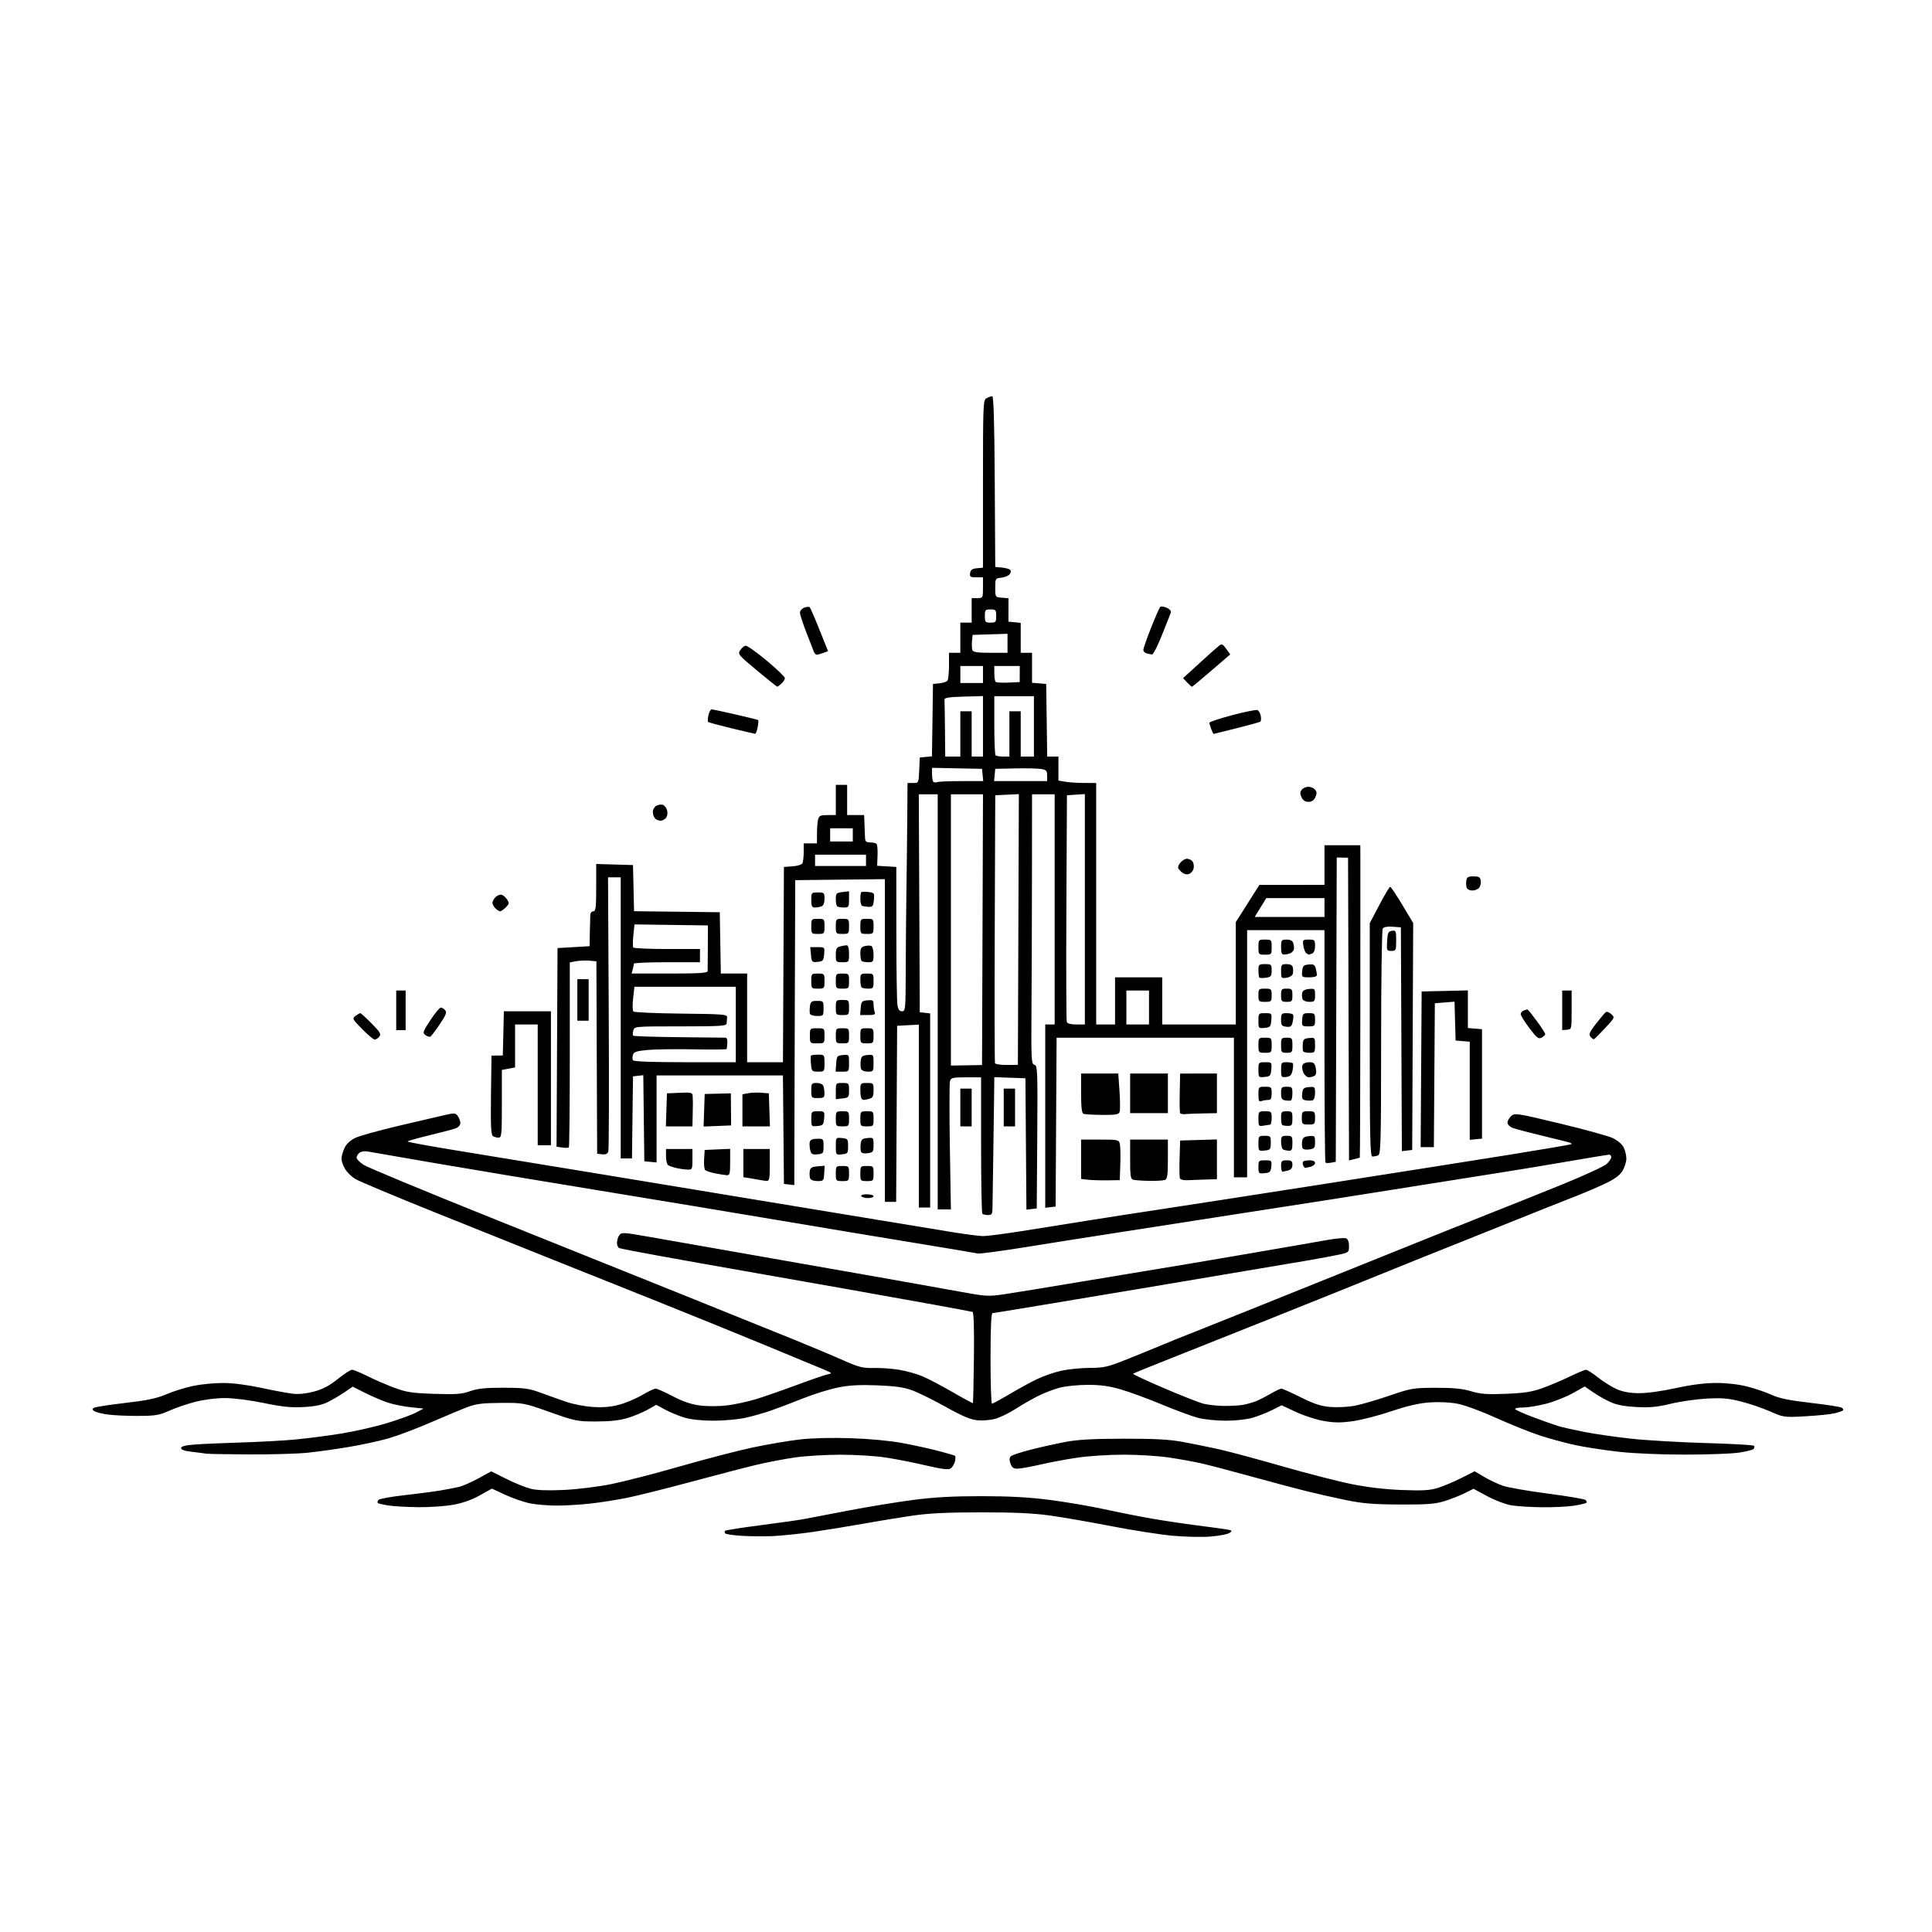 <svg version="1.1" xmlns="http://www.w3.org/2000/svg" xmlns:xlink="http://www.w3.org/1999/xlink" width="1024" height="1024" viewBox="0 0 1024 1024"><path stroke="none" fill="black" fill-rule="evenodd" d="M409.0,814.189C404.325,814.36 397.048,814.275 392.829,814.0C388.611,813.725 384.823,813.163 384.413,812.75C384.002,812.337 383.951,811.716 384.298,811.368C384.646,811.021 393.133,809.685 403.159,808.399C413.185,807.113 423.663,805.618 426.444,805.075C429.225,804.533 439.825,802.501 450.0,800.559C460.175,798.616 475.415,796.121 483.866,795.014C495.026,793.551 504.939,793.0 520.078,793.0C534.989,793.0 545.31,793.563 556.333,794.978C564.807,796.067 577.856,798.294 585.33,799.927C592.804,801.561 604.224,803.814 610.709,804.934C617.194,806.054 627.9,807.658 634.5,808.499C641.1,809.339 648.069,810.286 649.987,810.603C653.101,811.118 653.288,811.316 651.734,812.453C650.776,813.153 646.268,814.028 641.715,814.397C637.162,814.767 628.051,814.574 621.469,813.968C614.886,813.363 600.432,811.108 589.35,808.957C578.267,806.806 563.642,804.261 556.85,803.302C547.781,802.02 537.991,801.561 520.0,801.571C501.987,801.582 492.323,802.049 483.5,803.334C476.9,804.296 465.2,806.217 457.5,807.603C449.8,808.989 437.65,810.968 430.5,812.001C423.35,813.033 413.675,814.017 409.0,814.189zM222.0,798.84C216.225,798.791 209.108,798.402 206.185,797.977C203.261,797.551 200.591,796.924 200.251,796.585C199.911,796.245 200.099,795.501 200.667,794.933C201.236,794.364 207.281,793.277 214.1,792.517C220.92,791.757 229.425,790.648 233.0,790.054C236.575,789.459 241.169,788.58 243.208,788.101C245.248,787.622 249.938,785.568 253.632,783.538L260.348,779.847L268.424,783.873C272.866,786.087 278.687,788.437 281.359,789.095C284.575,789.888 290.492,790.094 298.859,789.705C305.981,789.375 316.957,788.021 324.0,786.604C330.875,785.22 347.448,780.94 360.829,777.092C374.21,773.244 391.535,768.756 399.329,767.119C407.123,765.482 418.214,763.601 423.976,762.939C430.398,762.202 440.844,761.948 450.976,762.283C461.169,762.62 471.714,763.619 478.5,764.89C484.55,766.023 493.079,767.892 497.454,769.043C501.829,770.193 505.727,771.331 506.117,771.572C506.506,771.813 506.503,773.21 506.111,774.678C505.718,776.146 504.667,777.807 503.775,778.37C502.603,779.11 498.957,778.641 490.637,776.681C484.303,775.19 474.706,773.304 469.311,772.491C463.915,771.677 453.2,771.017 445.5,771.024C437.8,771.031 426.994,771.677 421.486,772.461C415.978,773.244 406.753,775.005 400.986,776.375C395.219,777.744 379.7,781.777 366.5,785.336C353.3,788.896 338.0,792.723 332.5,793.842C327.0,794.961 318.13,796.354 312.789,796.938C307.449,797.522 299.544,798.0 295.223,798.0C290.902,798.0 284.697,797.509 281.434,796.908C278.17,796.308 272.171,794.282 268.102,792.405L260.704,788.993L254.263,792.596C250.032,794.962 245.193,796.666 240.161,797.564C235.947,798.315 227.775,798.89 222.0,798.84zM817.5,798.877C811.45,798.816 804.048,798.36 801.051,797.863C798.054,797.366 792.317,795.187 788.301,793.021L781,789.083L776.25,791.454C773.637,792.758 768.8,794.651 765.5,795.662C760.596,797.164 756.302,797.486 742.0,797.422C727.998,797.359 722.301,796.893 713.5,795.092C707.45,793.853 698.0,791.724 692.5,790.361C687.0,788.998 673.725,785.463 663.0,782.506C652.275,779.549 640.35,776.424 636.5,775.56C632.65,774.697 625.0,773.32 619.5,772.501C614.0,771.682 603.258,771.009 595.628,771.006C587.999,771.003 576.974,771.705 571.128,772.566C565.283,773.427 556.45,775.074 551.5,776.225C546.55,777.376 541.166,778.359 539.536,778.409C537.167,778.482 536.376,777.948 535.591,775.745C534.914,773.842 534.953,772.647 535.718,771.882C536.328,771.272 541.028,769.701 546.163,768.39C551.298,767.079 559.55,765.235 564.5,764.292C571.248,763.007 579.004,762.57 595.5,762.546C612.297,762.521 619.747,762.928 627.0,764.266C632.225,765.23 640.775,766.967 646.0,768.126C651.225,769.285 666.3,773.336 679.5,777.128C692.7,780.92 709.35,785.196 716.5,786.631C724.972,788.331 734.276,789.416 743.214,789.747C754.278,790.156 757.949,789.932 762.214,788.588C765.121,787.672 770.672,785.324 774.549,783.369L781.599,779.815L786.745,782.849C789.575,784.518 794.053,786.623 796.695,787.527C799.338,788.431 810.05,790.286 820.5,791.649C830.95,793.013 839.92,794.542 840.433,795.047C840.947,795.553 841.121,796.213 840.82,796.514C840.519,796.814 837.624,797.494 834.386,798.024C831.149,798.555 823.55,798.938 817.5,798.877zM132.0,770.867C120.175,770.812 109.825,770.623 109.0,770.446C108.175,770.268 104.912,769.838 101.75,769.49C97.919,769.068 96.0,768.408 96.0,767.513C96.0,766.564 98.122,766.01 103.25,765.622C107.237,765.32 118.375,764.833 128.0,764.539C137.625,764.245 150.45,763.542 156.5,762.975C162.55,762.409 173.35,761.013 180.5,759.872C187.65,758.731 198.614,756.251 204.865,754.361C211.115,752.47 218.09,749.945 220.365,748.749L224.5,746.575L217.76,745.871C214.052,745.484 208.652,744.403 205.76,743.469C202.867,742.535 197.444,740.238 193.709,738.365L186.919,734.96L182.709,737.843C180.394,739.429 176.483,741.75 174.018,743.002C170.776,744.648 167.178,745.411 161.018,745.76C154.322,746.14 149.782,745.682 139.792,743.622C132.365,742.089 123.808,741.0 119.202,741.0C114.621,741.0 108.079,741.829 103.581,742.979C99.325,744.068 93.1,746.189 89.749,747.693C84.374,750.105 82.405,750.432 73.077,750.464C67.26,750.484 60.021,750.144 56.991,749.708C53.962,749.273 50.812,748.485 49.991,747.958C48.815,747.202 48.769,746.826 49.773,746.177C50.473,745.724 57.889,744.565 66.253,743.602C78.102,742.237 82.96,741.213 88.249,738.962C91.983,737.373 98.385,735.382 102.477,734.537C106.568,733.691 113.647,733.004 118.208,733.008C123.328,733.013 131.091,734.003 138.5,735.597C145.1,737.017 152.663,738.423 155.308,738.722C158.354,739.066 162.462,738.63 166.519,737.532C171.127,736.285 174.635,734.425 179.028,730.899C182.385,728.205 185.789,726.0 186.591,726.0C187.393,726.0 191.076,727.518 194.775,729.374C198.474,731.23 204.875,734.001 209.0,735.532C215.476,737.935 218.366,738.377 230.158,738.768C241.694,739.151 244.646,738.933 249.158,737.361C253.293,735.92 257.324,735.508 267.0,735.534C278.123,735.565 280.326,735.873 287.0,738.33C291.125,739.849 297.2,742.008 300.5,743.128C303.8,744.248 309.875,745.408 314.0,745.706C319.223,746.083 323.422,745.755 327.832,744.623C331.315,743.73 336.852,741.424 340.136,739.5C343.42,737.575 346.722,736.0 347.472,736.0C348.223,736.0 352.362,737.831 356.669,740.068C362.249,742.967 366.441,744.376 371.25,744.971C375.097,745.447 381.214,745.407 385.471,744.879C389.58,744.369 396.443,742.88 400.721,741.572C404.999,740.263 414.575,736.932 422.0,734.17C429.425,731.407 436.829,728.857 438.454,728.503C441.35,727.872 441.301,727.815 435.954,725.578C432.954,724.323 418.8,718.46 404.5,712.549C390.2,706.638 363.875,695.954 346.0,688.807C328.125,681.66 303.6,671.861 291.5,667.031C279.4,662.201 252.002,651.217 230.615,642.623C209.228,634.028 190.169,626.032 188.262,624.853C186.355,623.674 183.942,621.312 182.901,619.605C181.859,617.897 181.006,615.443 181.004,614.151C181.002,612.859 181.717,610.292 182.593,608.445C183.623,606.275 185.655,604.383 188.343,603.093C190.629,601.995 201.275,599.045 212.0,596.537C222.725,594.029 233.71,591.469 236.412,590.85C240.792,589.845 241.469,589.921 242.662,591.553C243.398,592.559 244.0,594.211 244.0,595.223C244.0,596.236 242.988,597.466 241.75,597.958C240.512,598.449 234.216,600.122 227.757,601.675C221.299,603.229 216.011,604.735 216.007,605.023C216.003,605.31 227.812,607.472 242.25,609.826C256.688,612.18 290.325,617.696 317.0,622.082C343.675,626.469 393.85,634.754 428.5,640.494C463.15,646.234 497.35,651.869 504.5,653.017C511.65,654.165 519.075,655.129 521.0,655.161C522.925,655.192 532.15,654.003 541.5,652.519C550.85,651.034 566.825,648.488 577.0,646.861C587.175,645.234 604.275,642.586 615.0,640.977C625.725,639.368 664.65,633.339 701.5,627.58C738.35,621.821 782.9,614.793 800.5,611.963C818.1,609.133 832.677,606.645 832.893,606.433C833.109,606.221 832.659,605.834 831.893,605.574C831.127,605.314 824.65,603.697 817.5,601.982C810.35,600.267 803.263,598.389 801.75,597.81C800.221,597.225 799.0,595.992 799,595.034C799,594.086 799.883,592.511 800.962,591.534C802.851,589.824 803.804,589.97 826.712,595.47C839.795,598.611 852.425,602.086 854.777,603.193C857.198,604.332 859.694,606.441 860.527,608.053C861.337,609.619 862,612.332 862.0,614.082C862.0,615.832 861.066,618.775 859.924,620.622C858.458,622.995 855.743,624.98 850.674,627.385C846.728,629.257 839.225,632.45 834.0,634.48C828.775,636.511 816.625,641.343 807.0,645.218C797.375,649.094 780.5,655.847 769.5,660.224C758.5,664.602 741.4,671.487 731.5,675.523C721.6,679.559 695.275,690.147 673.0,699.052C650.725,707.957 625.41,718.041 616.744,721.461C608.079,724.88 600.791,727.875 600.55,728.116C600.309,728.357 607.624,731.772 616.806,735.705C625.988,739.637 635.441,743.362 637.812,743.983C640.184,744.603 645.166,745.139 648.883,745.174C652.6,745.209 657.184,744.931 659.07,744.556C660.957,744.182 663.85,743.363 665.5,742.737C667.15,742.11 670.657,740.339 673.294,738.799C675.931,737.26 678.558,736.0 679.132,736.0C679.706,736.0 684.349,738.072 689.45,740.604C696.723,744.215 700.151,745.323 705.338,745.739C708.975,746.031 714.774,745.716 718.225,745.039C721.676,744.363 729.9,741.961 736.5,739.701C748.005,735.763 749.016,735.592 761.0,735.562C770.354,735.538 775.064,735.997 779.715,737.387C784.825,738.914 788.113,739.155 798.215,738.746C807.92,738.353 811.97,737.721 817.5,735.738C821.35,734.358 827.862,731.602 831.972,729.614C836.081,727.626 839.978,726.0 840.632,726.0C841.286,726.0 844.153,727.844 847.005,730.098C849.856,732.352 854.284,735.126 856.845,736.263C860.006,737.666 863.746,738.357 868.5,738.415C872.718,738.466 880.513,737.407 888.115,735.75C896.641,733.891 903.638,733.0 909.705,733.0C915.247,733 921.514,733.726 926.09,734.897C930.166,735.94 935.975,737.92 939.0,739.295C943.11,741.165 948.333,742.237 959.673,743.542C968.019,744.502 975.431,745.648 976.144,746.089C976.858,746.53 977.153,747.18 976.8,747.533C976.447,747.886 974.435,748.589 972.329,749.095C970.223,749.601 963.32,750.3 956.988,750.648C945.592,751.275 945.403,751.249 938.174,748.076C934.157,746.313 927.193,743.941 922.697,742.804C916.061,741.126 912.64,740.841 904.512,741.287C899.005,741.589 890.45,742.823 885.5,744.029C878.461,745.743 874.537,746.121 867.487,745.762C861.356,745.45 856.971,744.638 853.771,743.223C851.183,742.078 847.013,739.729 844.503,738.002L839.939,734.862L833.496,738.465C829.952,740.447 823.594,742.953 819.366,744.034C815.139,745.115 809.727,746.0 807.34,746.0C804.953,746.0 803.0,746.345 803.0,746.767C803,747.189 807.387,749.175 812.75,751.18C818.112,753.186 824.075,755.299 826.0,755.875C827.925,756.452 834.0,757.819 839.5,758.914C845.0,760.008 856.24,761.636 864.477,762.53C872.714,763.424 890.574,764.468 904.165,764.849C917.757,765.231 929.212,765.879 929.622,766.288C930.031,766.698 929.937,767.463 929.412,767.988C928.886,768.514 925.316,769.397 921.478,769.952C917.64,770.507 904.825,770.965 893.0,770.971C880.525,770.976 865.908,770.356 858.178,769.492C850.851,768.674 840.726,767.14 835.678,766.083C830.63,765.026 822.138,762.763 816.807,761.052C811.476,759.342 800.829,755.089 793.148,751.602C785.098,747.947 776.332,744.723 772.454,743.991C768.346,743.216 762.569,742.954 757.614,743.319C752.001,743.731 745.814,745.162 737.543,747.959C730.967,750.183 721.85,752.543 717.283,753.203C710.767,754.145 707.421,754.138 701.74,753.171C697.758,752.493 691.077,750.336 686.894,748.379L679.289,744.82L674.394,747.299C671.702,748.662 667.056,750.502 664.068,751.388C660.847,752.344 655.006,753.0 649.713,753.0C644.805,753.0 638.207,752.331 635.053,751.514C631.898,750.696 623.283,747.517 615.908,744.449C608.534,741.381 598.737,737.775 594.138,736.435C587.971,734.639 583.367,734.0 576.598,734.0C571.55,734.0 564.848,734.67 561.703,735.489C558.559,736.308 553.313,738.328 550.045,739.977C546.778,741.626 541.418,744.713 538.134,746.835C534.849,748.958 530.104,751.271 527.588,751.975C525.073,752.68 520.792,753.042 518.077,752.781C514.397,752.428 510.088,750.606 501.163,745.632C494.576,741.96 486.557,738.007 483.343,736.846C478.996,735.277 474.266,734.613 464.868,734.254C455.44,733.893 450.149,734.194 444.004,735.439C439.476,736.357 431.21,738.937 425.635,741.172C420.061,743.408 412.35,746.33 408.5,747.665C404.65,749.001 398.433,750.747 394.685,751.547C390.936,752.346 383.48,753.0 378.116,753.0C372.125,753.0 366.268,752.385 362.932,751.405C359.944,750.528 355.324,748.635 352.665,747.2L347.83,744.59L343.165,747.202C340.599,748.639 335.8,750.623 332.5,751.612C328.386,752.844 323.199,753.41 316.0,753.413C305.955,753.417 304.893,753.203 291.5,748.459C277.602,743.536 277.413,743.5 265.5,743.568C255.953,743.622 252.376,744.057 248.0,745.695C244.975,746.828 236.2,750.485 228.5,753.823C220.8,757.16 210.648,761.001 205.941,762.358C201.233,763.715 191.783,765.763 184.941,766.91C178.098,768.057 168.225,769.439 163.0,769.98C157.775,770.522 143.825,770.921 132.0,770.867zM515.656,743.677C515.802,743.531 516.046,732.667 516.199,719.535C516.373,704.445 516.112,695.544 515.488,695.348C514.944,695.178 505.95,693.488 495.5,691.592C485.05,689.696 463.675,685.868 448.0,683.085C432.325,680.301 408.025,676.02 394.0,673.57C379.975,671.12 359.725,667.514 349.0,665.556C338.275,663.598 328.938,661.786 328.25,661.53C327.562,661.273 327.0,660.01 327.0,658.723C327.0,657.435 327.562,655.618 328.25,654.683C329.42,653.093 330.434,653.148 344.0,655.534C351.975,656.936 371.1,660.295 386.5,662.998C401.9,665.701 432.5,671.078 454.5,674.947C476.5,678.816 500.967,683.175 508.871,684.634C522.31,687.114 523.803,687.205 531.871,686.036C536.617,685.348 555.125,682.326 573.0,679.32C590.875,676.315 609.325,673.254 614.0,672.518C618.675,671.783 638.475,668.446 658.0,665.103C677.525,661.761 697.616,658.279 702.646,657.366C707.676,656.453 712.513,655.983 713.396,656.322C714.439,656.722 715.0,658.143 715.0,660.386C715.0,663.735 714.849,663.867 709.75,664.969C706.862,665.592 699.325,666.997 693.0,668.089C686.675,669.182 646.751,675.908 604.28,683.038C561.81,690.167 526.597,696.0 526.03,696.0C525.352,696.0 525.0,704.195 525.0,720.0C525.0,733.2 525.339,744.0 525.752,744.0C526.166,744.0 530.329,741.734 535.002,738.964C539.676,736.194 546.314,732.57 549.754,730.911C553.194,729.251 559.044,727.25 562.754,726.464C566.464,725.678 573.181,725.027 577.679,725.017C584.816,725.002 587.112,724.503 595.679,721.104C601.081,718.961 610.0,715.331 615.5,713.038C621.0,710.744 629.325,707.391 634.0,705.587C638.675,703.782 672.425,690.239 709.0,675.49C745.575,660.742 782.7,645.85 791.5,642.398C800.3,638.946 816.882,632.306 828.35,627.641C839.817,622.977 850.28,618.147 851.6,616.906C852.92,615.666 854.0,614.055 854.0,613.326C854.0,612.597 853.506,612.0 852.901,612.0C852.297,612.0 842.734,613.567 831.651,615.482C820.568,617.397 804.3,620.087 795.5,621.46C786.7,622.833 761.05,626.902 738.5,630.502C715.95,634.103 691.65,637.922 684.5,638.989C677.35,640.057 655.525,643.441 636.0,646.51C616.475,649.579 593.3,653.19 584.5,654.535C575.7,655.879 557.59,658.743 544.255,660.897C530.92,663.052 519.22,664.62 518.255,664.381C517.29,664.141 501.65,661.517 483.5,658.549C465.35,655.581 433.175,650.222 412.0,646.641C390.825,643.059 348.3,636.009 317.5,630.973C286.7,625.938 247.1,619.338 229.5,616.308C211.9,613.278 196.258,610.568 194.741,610.285C193.223,610.002 191.311,610.327 190.491,611.008C189.671,611.688 189,612.858 189,613.608C189.0,614.358 190.688,616.067 192.75,617.406C194.812,618.745 225.3,631.397 260.5,645.523C295.7,659.648 342.725,678.536 365.0,687.496C387.275,696.456 412.7,706.714 421.5,710.292C430.3,713.87 441.775,718.693 447.0,721.01C455.291,724.686 457.329,725.2 463.013,725.054C466.596,724.962 472.613,725.379 476.385,725.982C480.158,726.584 485.794,728.151 488.91,729.462C492.027,730.774 499.26,734.569 504.984,737.895C510.708,741.221 515.51,743.823 515.656,743.677zM523.667,644.0C522.383,644.0 521.033,643.7 520.667,643.333C520.3,642.967 520.0,626.542 520.0,606.833L520.0,571.0L512.067,571.0C505.101,571.0 504.06,571.236 503.521,572.935C503.183,574 503.15,589.75 503.447,607.935L503.989,641.0L500.494,641.0L497.0,641.0L497.0,531.0L497.0,421.0L491.992,421.0L486.984,421.0L487.242,478.75L487.5,536.5L490.25,536.816L493.0,537.133L493.0,588.566L493.0,640.0L490.0,640.0L487.0,640.0L487.0,591.536L487.0,543.073L481.25,543.383L475.5,543.693L475.24,590.346L474.98,637.0L471.99,637.0L469.0,637.0L469.0,551.482L469.0,465.964L445.25,466.232L421.5,466.5L421.288,525.0C421.171,557.175 421.059,593.542 421.038,605.816L421.0,628.133L418.25,627.816L415.5,627.5L415.235,598.75L414.969,570.0L381.485,570.0L348.0,570.0L348.0,593.063L348.0,616.127L344.75,615.813L341.5,615.5L341.231,592.685L340.962,569.871L338.231,570.185L335.5,570.5L335.23,592.25L334.961,614.0L331.98,614.0L329.0,614.0L329.0,539.5L329.0,465.0L325.635,465.0L322.269,465.0L322.644,536.682C322.85,576.108 322.751,609.209 322.424,610.24C322,611.576 321.062,612.028 319.164,611.808L316.5,611.5L316.3,560.5L316.101,509.5L312.344,509.177C310.278,509 307.106,509.133 305.294,509.473L302.0,510.091L302.0,558.879C302.0,585.712 301.778,607.889 301.506,608.161C301.234,608.433 299.655,608.456 297.997,608.213L294.982,607.77L295.241,555.135L295.5,502.5L304.0,502.0L312.5,501.5L312.629,494.0C312.7,489.875 312.812,485.712 312.879,484.75C312.946,483.788 313.675,483.0 314.5,483.0C315.754,483.0 316.0,480.94 316.0,470.464L316.0,457.928L325.75,458.214L335.5,458.5L335.781,470.731L336.061,482.963L358.781,483.231L381.5,483.5L381.775,499.75L382.05,516.0L389.025,516.0L396.0,516.0L396.0,539.5L396.0,563.0L405.491,563.0L414.982,563.0L415.241,511.25L415.5,459.5L419.984,459.181C422.45,459.006 424.805,458.331 425.218,457.681C425.631,457.031 425.976,454.363 425.985,451.75L426.0,447.0L429.5,447.0L433.0,447.0L433.014,441.75C433.021,438.863 433.299,435.488 433.63,434.25C434.139,432.351 434.916,432.0 438.617,432.0L443.0,432.0L443.0,424.0L443.0,416.0L446.0,416.0L449.0,416.0L449.0,424.0L449.0,432.0L453.5,432.0L458.0,432.0L458.185,436.75C458.286,439.363 458.418,442.625 458.478,444.0C458.566,446.002 459.109,446.5 461.205,446.5C462.644,446.5 464.164,446.839 464.582,447.254C465,447.669 465.243,450.457 465.122,453.45L464.902,458.892L469.979,459.196L475.056,459.5L475.079,494.5C475.091,513.75 475.354,530.962 475.662,532.75C476.062,535.072 476.762,536.0 478.111,536.0C479.903,536.0 480.003,534.886 480.056,514.25C480.087,502.288 480.256,483.05 480.432,471.5C480.608,459.95 480.808,442.512 480.876,432.75L481.0,415.0L483.954,415.0C486.906,415.0 486.909,414.993 487.204,408.25L487.5,401.5L490.729,401.188L493.957,400.876L494.229,381.688L494.5,362.5L497.991,362.169C499.911,361.986 501.817,361.311 502.226,360.669C502.635,360.026 502.976,356.462 502.985,352.75L503.0,346.0L506.0,346.0L509.0,346.0L509.0,338.0L509.0,330.0L512.0,330.0L515.0,330.0L515.0,323.5L515.0,317.0L518.0,317.0C520.97,317.0 521.0,316.944 521.0,311.5L521.0,306.0L517.43,306.0C514.301,306.0 513.9,305.723 514.18,303.75C514.425,302.025 515.259,301.427 517.75,301.187L521.0,300.873L521.0,256.472C521.0,213.597 521.066,212.035 522.934,211.035C523.998,210.466 525.344,210 525.924,210.0C526.645,210 527.062,224.327 527.24,255.25L527.5,300.5L531.0,300.821C532.925,300.998 534.908,301.541 535.408,302.029C535.949,302.558 535.818,303.514 535.083,304.4C534.405,305.216 532.422,306.023 530.676,306.192C527.573,306.493 527.5,306.614 527.5,311.5C527.5,316.494 527.505,316.5 531.008,316.796L534.516,317.092L534.508,323.296L534.5,329.5L537.75,329.813L541.0,330.127L541.0,338.063L541.0,346.0L544.0,346.0L547.0,346.0L547.0,353.94L547.0,361.879L550.75,362.19L554.5,362.5L554.772,381.75L555.043,401.0L558.022,401.0L561.0,401.0L561.0,407.369L561.0,413.738L564.75,414.358C566.812,414.699 571.312,414.983 574.75,414.989L581.0,415.0L581.0,479.0L581.0,543.0L586.0,543.0L591.0,543.0L591.0,530.5L591.0,518.0L603.5,518.0L616.0,518.0L616.0,530.5L616.0,543.0L635.5,543.0L655.0,543.0L655.0,515.875L655.0,488.75L661.25,478.885L667.5,469.02L684.75,469.01L702.0,469.0L702.0,458.5L702.0,448.0L711.5,448.0L721.0,448.0L721.029,457.75C721.045,463.113 721.033,500.325 721.001,540.445C720.97,580.564 720.844,613.463 720.722,613.554C720.6,613.644 719.265,614.015 717.756,614.377L715.012,615.035L714.756,534.816L714.5,454.597L711.5,454.548L708.5,454.5L708.244,535.135L707.988,615.769L705.518,616.241C704.159,616.501 702.811,616.478 702.524,616.19C702.236,615.902 702.0,588.067 702.0,554.333L702.0,493.0L681.5,493.0L661.0,493.0L661.0,558.5L661.0,624.0L657.5,624.0L654.0,624.0L654.0,587.0L654.0,550.0L607.01,550.0L560.021,550.0L559.76,594.75L559.5,639.5L556.75,639.816L554.0,640.133L554.0,591.566L554.0,543.0L556.5,543.0L559.0,543.0L559.0,482.0L559.0,421.0L553.0,421.0L547.0,421.0L546.965,462.25C546.946,484.938 546.833,517.09 546.715,533.699C546.515,561.802 546.622,563.93 548.262,564.359C549.912,564.79 550.007,567.236 549.762,602.66L549.5,640.5L546.763,640.815L544.026,641.13L543.763,606.315L543.5,571.5L535.25,571.21L527.0,570.919L526.876,582.21C526.808,588.419 526.601,603.175 526.417,615.0C526.233,626.825 526.063,638.188 526.041,640.25C526.005,643.5 525.689,644.0 523.667,644.0zM460.059,635.0C458.441,635.0 456.84,634.55 456.5,634.0C456.132,633.405 457.323,633.0 459.441,633.0C461.398,633.0 463.0,633.45 463.0,634.0C463.0,634.55 461.677,635.0 460.059,635.0zM406.25,625.884C405.288,625.82 403.825,625.625 403.0,625.451C402.175,625.276 399.812,624.858 397.75,624.521L394.0,623.909L394.0,616.455L394.0,609.0L401.0,609.0L408.0,609.0L408.0,617.5C408.0,624.973 407.789,625.986 406.25,625.884zM433.273,626.0C431.306,626.0 429.713,625.414 429.39,624.573C429.088,623.788 428.99,622.1 429.171,620.823C429.439,618.927 430.198,618.442 433.294,618.187L437.088,617.874L436.849,621.937C436.619,625.828 436.468,626.0 433.273,626.0zM446.5,626.0C443.083,626.0 443.0,625.905 443.0,622.0C443.0,618.095 443.083,618.0 446.5,618.0C449.917,618.0 450.0,618.095 450.0,622.0C450.0,625.905 449.917,626.0 446.5,626.0zM459.5,626.0C456.083,626.0 456.0,625.905 456.0,622.0C456.0,618.095 456.083,618.0 459.5,618.0C462.917,618.0 463.0,618.095 463.0,622.0C463.0,625.905 462.917,626.0 459.5,626.0zM587.0,625.602C583.425,625.658 578.812,625.518 576.75,625.292L573.0,624.879L573.0,614.44L573.0,604.0L582.981,604.0C592.498,604.0 592.988,604.105 593.526,606.25C593.836,607.487 593.957,612.325 593.795,617.0L593.5,625.5L587.0,625.602zM609.168,625.884C605.501,625.82 601.712,625.562 600.75,625.311C599.224,624.912 599.0,623.516 599.0,614.427L599.0,604.0L609.0,604.0L619.0,604.0L619.0,614.393C619.0,622.948 618.72,624.893 617.418,625.393C616.548,625.727 612.836,625.948 609.168,625.884zM629.162,625.539C627.326,625.631 625.621,625.175 625.372,624.528C625.124,623.88 625.051,619.109 625.21,613.925L625.5,604.5L635.25,604.214L645.0,603.928L645.0,614.464L645.0,625.0L638.75,625.186C635.312,625.289 630.998,625.448 629.162,625.539zM385.25,622.89C384.288,622.83 381.507,622.39 379.072,621.912C376.636,621.434 374.246,620.646 373.761,620.161C373.276,619.676 373.019,617.079 373.19,614.39L373.5,609.5L380.25,609.204L387.0,608.909L387.0,615.954C387.0,622.04 386.761,622.985 385.25,622.89zM670.25,621.813C667.133,622.114 667.0,621.981 667.0,618.563C667.0,615.146 667.146,615.0 670.563,615.0C673.981,615.0 674.114,615.133 673.813,618.25C673.538,621.108 673.108,621.538 670.25,621.813zM679.75,620.986C679.337,620.994 679.0,619.65 679.0,618.0C679.0,615.333 679.333,615.0 682.0,615.0C684.494,615.0 685.0,615.402 685.0,617.383C685.0,619.01 684.285,619.958 682.75,620.37C681.513,620.701 680.163,620.979 679.75,620.986zM364.25,619.898C362.738,619.841 360.111,619.463 358.413,619.057C356.715,618.651 354.802,617.996 354.163,617.601C353.523,617.205 353.0,615.109 353.0,612.941L353.0,609.0L360.0,609.0L367.0,609.0L367.0,614.5C367.0,619.858 366.929,619.997 364.25,619.898zM691.857,618.986C691.503,618.994 690.972,618.369 690.676,617.598C690.38,616.827 690.407,615.927 690.736,615.598C691.064,615.269 692.608,615.0 694.167,615.0C695.912,615.0 697.0,615.531 697.0,616.383C697.0,617.144 695.987,618.038 694.75,618.37C693.513,618.701 692.211,618.979 691.857,618.986zM727.418,613.0C726.209,613.0 726.0,603.875 726.0,551.144L726.0,489.288L731.077,479.644C733.869,474.34 736.457,470.005 736.827,470.011C737.197,470.017 740.091,474.339 743.258,479.614L749.016,489.206L748.758,549.353L748.5,609.5L745.758,609.816L743.016,610.131L742.758,550.816L742.5,491.5L738.099,491.185C735.255,490.982 733.403,491.335 732.864,492.185C732.406,492.908 732.024,520.114 732.015,552.643C732.002,605.642 731.836,611.849 730.418,612.393C729.548,612.727 728.198,613.0 727.418,613.0zM433.284,611.811C430.573,612.073 429.971,611.732 429.446,609.64C429.103,608.275 428.975,606.368 429.161,605.403C429.404,604.147 430.495,603.627 433.0,603.574C436.429,603.502 436.5,603.581 436.5,607.5C436.5,611.273 436.317,611.518 433.284,611.811zM446.25,611.813C443.006,612.126 443.0,612.117 443.0,607.5C443.0,602.883 443.006,602.874 446.25,603.187C449.323,603.483 449.5,603.718 449.5,607.5C449.5,611.282 449.323,611.517 446.25,611.813zM459.907,611.227C457.983,611.509 456.633,611.206 456.333,610.425C456.068,609.734 455.997,607.893 456.175,606.334C456.449,603.95 457.015,603.45 459.75,603.187C462.921,602.881 463.0,602.969 463.0,606.823C463.0,610.474 462.766,610.807 459.907,611.227zM670.25,609.813C667.065,610.12 667.0,610.045 667.0,606.063C667.0,602.138 667.111,602.0 670.282,602.0C673.414,602.0 673.563,602.172 673.532,605.75C673.502,609.242 673.276,609.522 670.25,609.813zM683.25,609.921C682.288,609.878 680.938,609.615 680.25,609.338C679.562,609.06 679.0,607.296 679.0,605.417C679.0,602.287 679.252,602.0 682.0,602.0C684.833,602.0 685.0,602.222 685.0,606.0C685.0,609.173 684.638,609.984 683.25,609.921zM693.907,609.227C691.971,609.511 690.633,609.207 690.328,608.413C690.061,607.716 689.99,606.1 690.171,604.823C690.427,603.018 691.225,602.43 693.75,602.187C696.849,601.888 697.0,602.033 697.0,605.323C697.0,608.415 696.679,608.82 693.907,609.227zM756.477,608.0L752.978,608.0L753.239,566.75L753.5,525.5L765.75,525.219L778.0,524.938L778.0,534.909L778.0,544.879L781.75,545.19L785.5,545.5L785.5,574.5L785.5,603.5L782.25,603.813L779.0,604.127L779.0,578.124L779.0,552.121L775.25,551.81L771.5,551.5L771.214,541.202L770.929,530.905L765.714,531.323L760.5,531.74L760.238,569.87L759.976,608.0L756.477,608.0zM288.5,607.0L285.0,607.0L285.0,575.0L285.0,543.0L279.0,543.0L273.0,543.0L273.0,554.389L273.0,565.777L269.5,566.434L266.0,567.091L266.0,585.045C266.0,601.484 265.852,602.999 264.25,602.985C263.288,602.976 261.928,602.606 261.229,602.163C260.253,601.543 260.021,596.503 260.229,580.428L260.5,559.5L263.5,559.465L266.5,559.431L266.782,547.715L267.063,536.0L279.532,536.0L292.0,536.0L292.0,571.5L292.0,607.0L288.5,607.0zM359.961,597.0L352.922,597.0L353.211,588.25L353.5,579.5L360.25,579.204C366.447,578.933 367.01,579.076 367.125,580.954C367.194,582.079 367.25,583.675 367.25,584.5C367.25,585.325 367.194,588.475 367.125,591.5L367.0,597.0L359.961,597.0zM380.21,596.795L372.921,597.089L373.21,588.464L373.5,579.838L380.433,579.669L387.365,579.5L387.433,588.0L387.5,596.5L380.21,596.795zM400.789,597L393.5,597L393.5,588.503L393.5,580.006L396.544,579.43C398.218,579.114 401.368,579 403.544,579.177L407.5,579.5L407.789,588.25L408.078,597.0L400.789,597zM433.25,596.813C430.065,597.12 430.0,597.045 430.0,593.063C430.0,589.073 430.064,589.0 433.56,589.0C437.063,589.0 437.116,589.061 436.81,592.75C436.527,596.174 436.217,596.527 433.25,596.813zM446.5,597.0C443.083,597.0 443.0,596.905 443.0,593.0C443.0,589.095 443.083,589.0 446.5,589.0C449.917,589.0 450.0,589.095 450.0,593.0C450.0,596.905 449.917,597.0 446.5,597.0zM459.5,597.0C456.083,597.0 456.0,596.905 456.0,593.0C456.0,589.095 456.083,589.0 459.5,589.0C462.917,589.0 463.0,589.095 463.0,593.0C463.0,596.905 462.917,597.0 459.5,597.0zM512.0,597.0L509.0,597.0L509.0,587.0L509.0,577.0L512.0,577.0L515.0,577.0L515.0,587.0L515.0,597.0L512.0,597.0zM535.0,597.0L532.0,597.0L532.0,587.0L532.0,577.0L535.0,577.0L538.0,577.0L538.0,587.0L538.0,597.0L535.0,597.0zM669.75,596.616C667.13,597.047 667.0,596.878 667.0,593.034C667.0,589.09 667.078,589.0 670.5,589.0C673.833,589.0 674.0,589.167 674.0,592.5C674.0,594.425 673.663,596.037 673.25,596.082C672.837,596.127 671.263,596.368 669.75,596.616zM682.542,596.75C681.19,596.75 679.84,596.506 679.542,596.208C679.244,595.91 679.0,594.167 679.0,592.333C679.0,589.296 679.267,589.0 682.0,589.0C684.817,589.0 685.0,589.236 685.0,592.875C685.0,596.324 684.73,596.75 682.542,596.75zM693.5,596.0C690.167,596.0 690.0,595.833 690.0,592.5C690.0,589.167 690.167,589.0 693.5,589.0C696.833,589.0 697.0,589.167 697.0,592.5C697.0,595.833 696.833,596.0 693.5,596.0zM584.143,590.921C579.389,590.878 574.938,590.615 574.25,590.338C573.362,589.98 573.0,586.814 573.0,579.417L573.0,569.0L582.852,569.0L592.705,569.0L593.365,578.386C593.727,583.549 593.746,588.499 593.405,589.386C592.898,590.708 591.222,590.986 584.143,590.921zM628.225,590.492C626.974,590.623 625.751,590.407 625.508,590.013C625.264,589.618 625.163,584.73 625.282,579.15L625.5,569.004L635.25,569.002L645.0,569.0L645.0,579.5L645.0,590.0L637.75,590.128C633.763,590.198 629.476,590.362 628.225,590.492zM609.0,590.0L599.0,590.0L599.0,579.5L599.0,569.0L609.0,569.0L619.0,569.0L619.0,579.5L619.0,590.0L609.0,590.0zM668.582,583.607C667.298,584.1 667.0,583.441 667.0,580.107C667.0,576.08 667.068,576.0 670.5,576.0C673.833,576.0 674.0,576.167 674.0,579.5C674.0,582.284 673.607,583.0 672.082,583.0C671.027,583.0 669.452,583.273 668.582,583.607zM684.25,583.242C683.837,583.44 682.487,583.436 681.25,583.232C679.426,582.931 679.0,582.211 679.0,579.43C679.0,576.286 679.25,576.0 682.0,576.0C684.752,576.0 685.0,576.284 685.0,579.441C685.0,581.334 684.663,583.044 684.25,583.242zM695.75,583.188C695.062,583.408 693.462,583.422 692.192,583.217C690.263,582.907 689.935,582.326 690.192,579.673C690.461,576.901 690.911,576.46 693.75,576.187C696.85,575.888 697.0,576.033 697.0,579.33C697.0,581.231 696.438,582.967 695.75,583.188zM446.5,582.19L443.0,582.598L443.0,578.299C443.0,574.052 443.043,574.0 446.5,574.0C449.9,574.0 450.0,574.111 450.0,577.891C450.0,581.592 449.83,581.801 446.5,582.19zM457.917,582.986C457.596,582.994 457.033,582.7 456.667,582.333C456.3,581.967 456.0,579.942 456.0,577.833C456.0,574.119 456.109,574.0 459.5,574.0C462.899,574.0 463.0,574.112 463.0,577.883C463.0,581.065 462.594,581.876 460.75,582.37C459.512,582.701 458.238,582.979 457.917,582.986zM433.5,582.0C430.083,582.0 430.0,581.905 430.0,578.0C430.0,574.255 430.184,574.0 432.893,574.0C434.609,574.0 436.033,574.644 436.393,575.582C436.727,576.452 437.0,578.252 437.0,579.582C437.0,581.679 436.535,582.0 433.5,582.0zM670.25,570.813C667.065,571.12 667.0,571.045 667.0,567.063C667.0,563.073 667.064,563.0 670.56,563.0C674.063,563.0 674.116,563.061 673.81,566.75C673.527,570.174 673.217,570.527 670.25,570.813zM681.714,570.816C679.155,571.115 679.0,570.901 679.0,567.066C679.0,563.268 679.187,563.0 681.833,563.0C683.392,563.0 684.907,563.24 685.2,563.534C685.494,563.827 685.44,565.514 685.081,567.284C684.563,569.837 683.869,570.565 681.714,570.816zM693.729,570.985C692.754,570.993 691.458,569.904 690.847,568.564C690.237,567.224 690.007,565.424 690.337,564.564C690.691,563.642 692.13,563.0 693.844,563.0C696.31,563.0 696.846,563.482 697.387,566.184C697.803,568.267 697.588,569.644 696.762,570.168C696.068,570.609 694.703,570.976 693.729,570.985zM433.605,568.0C430.367,568.0 430.192,567.812 429.824,563.948C429.611,561.719 429.639,559.694 429.885,559.448C430.132,559.202 431.833,559.0 433.667,559.0C436.951,559.0 437.0,559.067 437.0,563.5C437.0,567.95 436.962,568.0 433.605,568.0zM446.443,568.0L442.885,568.0L443.193,563.75C443.481,559.761 443.699,559.481 446.75,559.187C449.988,558.874 450.0,558.891 450.0,563.437C450.0,567.999 449.999,568.0 446.443,568.0zM459.969,568.0C458.277,568.0 456.697,567.374 456.394,566.584C456.095,565.806 455.997,563.893 456.175,562.334C456.449,559.95 457.015,559.45 459.75,559.187C462.988,558.874 463.0,558.891 463.0,563.437C463.0,567.851 462.901,568.0 459.969,568.0zM512.25,564.638L520.5,564.5L520.757,492.75L521.013,421.0L512.507,421.0L504.0,421.0L504.0,492.888L504.0,564.777L512.25,564.638zM533.624,564.445L539.5,564.39L539.757,492.647L540.013,420.904L533.757,421.202L527.5,421.5L527.241,492.0C527.099,530.775 527.155,562.95 527.365,563.5C527.576,564.05 530.392,564.475 533.624,564.445zM363.059,563.0L390.0,563.0L390.0,543.0L390.0,523.0L363.129,523.0L336.258,523.0L335.564,529.135C335.182,532.509 335.251,535.651 335.717,536.117C336.182,536.582 347.574,537.084 361.032,537.232C383.621,537.479 385.49,537.634 385.375,539.25C385.306,540.212 385.194,541.675 385.125,542.5C385.018,543.789 381.569,544.0 360.617,544.0C336.314,544.0 336.231,544.007 335.656,546.206C335.339,547.42 335.318,548.651 335.61,548.943C335.902,549.235 346.796,549.588 359.82,549.728C372.844,549.869 383.995,549.987 384.601,549.992C385.206,549.996 385.614,551.237 385.507,552.75C385.401,554.263 385.243,555.725 385.158,556.0C385.072,556.275 377.24,556.351 367.751,556.169C358.263,555.986 347.256,556.135 343.292,556.5C337.415,557.04 335.971,557.516 335.477,559.072C335.144,560.123 335.152,561.436 335.494,561.991C335.889,562.629 346.018,563.0 363.059,563.0zM670.5,558.0C667.083,558.0 667.0,557.905 667.0,554.0C667.0,550.095 667.083,550.0 670.5,550.0C673.917,550.0 674.0,550.095 674.0,554.0C674.0,557.905 673.917,558.0 670.5,558.0zM682.0,558.0C679.167,558.0 679.0,557.778 679.0,554.0C679.0,550.222 679.167,550.0 682.0,550.0C684.833,550.0 685.0,550.222 685.0,554.0C685.0,557.778 684.833,558.0 682.0,558.0zM694.059,558.0C692.441,558.0 690.938,557.663 690.719,557.25C690.499,556.837 690.397,555.15 690.491,553.5C690.64,550.908 691.094,550.457 693.832,550.187C696.921,549.881 697.0,549.975 697.0,553.937C697.0,557.767 696.831,558.0 694.059,558.0zM433.136,553.0C429.295,553.0 429.273,552.976 429.273,549.0C429.273,545.024 429.295,545.0 433.136,545.0C436.977,545.0 437.0,545.024 437.0,549.0C437.0,552.976 436.977,553.0 433.136,553.0zM446.5,553.0C443.083,553.0 443.0,552.905 443.0,549.0C443.0,545.095 443.083,545.0 446.5,545.0C449.917,545.0 450.0,545.095 450.0,549.0C450.0,552.905 449.917,553.0 446.5,553.0zM459.5,553.0C456.083,553.0 456.0,552.905 456.0,549.0C456.0,545.095 456.083,545.0 459.5,545.0C462.917,545.0 463.0,545.095 463.0,549.0C463.0,552.905 462.917,553.0 459.5,553.0zM198.593,551.0C197.954,551.0 194.972,548.498 191.966,545.439C186.733,540.116 186.583,539.817 188.441,538.439C189.509,537.648 190.649,537.0 190.975,537.0C191.301,537.0 193.99,539.452 196.949,542.449C201.534,547.091 202.14,548.127 201.043,549.449C200.335,550.302 199.232,551.0 198.593,551.0zM817.079,549.958C815.421,550.845 814.533,550.154 810.579,544.894C808.061,541.543 806.0,538.22 806.0,537.508C806.0,536.796 806.712,535.941 807.582,535.607C808.452,535.273 809.353,535.0 809.584,535.0C809.815,535.0 812.028,537.75 814.502,541.11C816.976,544.471 819.0,547.605 819.0,548.075C819.0,548.545 818.136,549.392 817.079,549.958zM844.904,550.783C844.572,550.939 843.728,550.377 843.028,549.534C841.96,548.247 842.441,547.113 846.023,542.47C848.37,539.427 850.704,536.683 851.208,536.371C851.713,536.059 852.997,536.593 854.062,537.556C855.957,539.271 855.886,539.429 850.753,544.904C847.868,547.982 845.236,550.627 844.904,550.783zM228.152,549.406C227.681,549.697 226.498,549.354 225.525,548.642C223.88,547.439 224.063,546.881 228.128,540.695C230.533,537.036 233.007,534.032 233.628,534.021C234.248,534.009 235.294,534.65 235.953,535.444C236.92,536.608 236.365,538.044 233.08,542.882C230.842,546.178 228.624,549.114 228.152,549.406zM212.5,546.0L210.0,546.0L210.0,535.5L210.0,525.0L212.5,525.0L215.0,525.0L215.0,535.5L215.0,546.0L212.5,546.0zM830.5,545.771L828.0,545.978L828.0,535.489L828.0,525.0L830.5,525.0L833.0,525.0L833.0,535.282C833.0,545.527 832.991,545.565 830.5,545.771zM670.25,544.813C667.065,545.12 667.0,545.045 667.0,541.063C667.0,537.073 667.064,537.0 670.56,537.0C674.063,537.0 674.116,537.061 673.81,540.75C673.527,544.174 673.217,544.527 670.25,544.813zM685.17,541.525C684.6,544.055 684.089,544.453 681.75,544.184C679.345,543.907 679.0,543.436 679.0,540.434C679.0,537.3 679.257,537.0 681.941,537.0C683.559,537.0 685.097,537.349 685.361,537.775C685.624,538.201 685.538,539.888 685.17,541.525zM693.469,544.0C690.055,544.0 689.945,543.884 690.173,540.5C690.392,537.256 690.65,537.0 693.704,537.0C696.804,537.0 697.0,537.208 697.0,540.5C697.0,543.839 696.838,544.0 693.469,544.0zM570.469,543.0L575.0,543.0L575.0,481.945L575.0,420.89L570.25,421.195L565.5,421.5L565.203,480.908C565.04,513.582 565.139,540.919 565.422,541.658C565.748,542.508 567.6,543.0 570.469,543.0zM603.0,543.0L609.0,543.0L609.0,534.0L609.0,525.0L603.0,525.0L597.0,525.0L597.0,534.0L597.0,543.0L603.0,543.0zM309.0,541.0L306.0,541.0L306.0,530.0L306.0,519.0L309.0,519.0L312.0,519.0L312.0,530.0L312.0,541.0L309.0,541.0zM433.123,538.5C431.265,538.5 429.554,538.001 429.32,537.391C429.085,536.78 429.068,534.98 429.281,533.391C429.622,530.843 430.073,530.5 433.084,530.5C436.403,530.5 436.5,530.614 436.5,534.5C436.5,538.377 436.396,538.5 433.123,538.5zM446.5,538.0C443.083,538.0 443.0,537.905 443.0,534.0C443.0,530.095 443.083,530.0 446.5,530.0C449.917,530.0 450.0,530.095 450.0,534.0C450.0,537.905 449.917,538.0 446.5,538.0zM460.047,538.0L455.879,538.0L456.19,534.25C456.473,530.826 456.783,530.473 459.75,530.187C462.628,529.909 463.0,530.158 463.0,532.355C463.0,533.72 463.273,535.548 463.607,536.418C464.101,537.705 463.436,538.0 460.047,538.0zM670.5,531.0C667.167,531.0 667.0,530.833 667.0,527.5C667.0,524.167 667.167,524.0 670.5,524.0C673.833,524.0 674.0,524.167 674.0,527.5C674.0,530.833 673.833,531.0 670.5,531.0zM682.0,531.0C679.238,531.0 679.0,530.722 679.0,527.5C679.0,524.278 679.238,524.0 682.0,524.0C684.762,524.0 685.0,524.278 685.0,527.5C685.0,530.722 684.762,531.0 682.0,531.0zM693.969,531.0C692.251,531.0 690.697,530.375 690.384,529.558C690.08,528.766 689.985,527.303 690.174,526.308C690.404,525.093 691.579,524.397 693.758,524.187C696.866,523.886 697.0,524.021 697.0,527.437C697.0,530.737 696.777,531.0 693.969,531.0zM433.5,524.0C430.083,524.0 430.0,523.905 430.0,520.0C430.0,516.095 430.083,516.0 433.5,516.0C436.917,516.0 437.0,516.095 437.0,520.0C437.0,523.905 436.917,524.0 433.5,524.0zM446.5,524.0C443.083,524.0 443.0,523.905 443.0,520.0C443.0,516.095 443.083,516.0 446.5,516.0C449.917,516.0 450.0,516.095 450.0,520.0C450.0,523.905 449.917,524.0 446.5,524.0zM460.167,524.0C458.608,524.0 457.033,523.7 456.667,523.333C456.3,522.967 456.0,521.167 456.0,519.333C456.0,516.19 456.2,516.0 459.5,516.0C462.917,516.0 463.0,516.095 463.0,520.0C463.0,523.725 462.806,524.0 460.167,524.0zM670.994,518.214C669.341,518.457 667.766,518.433 667.494,518.161C667.222,517.889 667.0,516.167 667.0,514.333C667.0,511.19 667.2,511.0 670.5,511.0C673.811,511.0 674.0,511.183 674.0,514.387C674.0,517.386 673.657,517.823 670.994,518.214zM681.91,518.227C679.129,518.635 679.0,518.484 679.0,514.827C679.0,511.263 679.201,511.0 681.927,511.0C683.904,511.0 684.975,511.567 685.228,512.75C685.435,513.712 685.427,515.242 685.211,516.15C684.992,517.073 683.537,517.988 681.91,518.227zM693.937,518.0C689.955,518.0 689.88,517.935 690.187,514.75C690.459,511.924 690.907,511.46 693.619,511.196C696.161,510.949 696.853,511.32 697.356,513.196C697.695,514.463 697.979,516.062 697.986,516.75C697.995,517.547 696.528,518.0 693.937,518.0zM354.883,516.0C370.274,516.0 375.016,515.706 375.067,514.75C375.104,514.062 375.149,508.325 375.166,502.0L375.198,490.5L355.741,490.229L336.284,489.959L335.696,495.661C335.372,498.798 335.334,501.732 335.612,502.182C335.891,502.632 343.966,503.0 353.559,503.0L371.0,503.0L371.0,506.5L371.0,510.0L353.5,510.0C343.875,510.0 335.994,510.337 335.986,510.75C335.979,511.163 335.701,512.513 335.37,513.75L334.767,516.0L354.883,516.0zM433.36,509.805C430.359,510.097 430.204,509.931 429.834,506.055L429.447,502.0L433.284,502.0C437.106,502.0 437.12,502.014 436.81,505.75C436.53,509.143 436.201,509.529 433.36,509.805zM446.5,510.0C443.101,510.0 443.0,509.888 443.0,506.117C443.0,502.935 443.406,502.124 445.25,501.63C446.488,501.299 448.062,501.021 448.75,501.014C449.567,501.005 450.0,502.559 450.0,505.5C450.0,509.976 449.981,510.0 446.5,510.0zM460.167,510.0C458.608,510.0 457.033,509.7 456.667,509.333C456.3,508.967 456.0,507.175 456.0,505.352C456.0,502.672 456.467,501.921 458.443,501.425C459.787,501.088 461.362,501.106 461.943,501.465C462.524,501.824 463.0,503.891 463.0,506.059C463.0,509.72 462.798,510.0 460.167,510.0zM670.5,506.0C667.083,506.0 667.0,505.905 667.0,502.0C667.0,498.095 667.083,498.0 670.5,498.0C673.917,498.0 674.0,498.095 674.0,502.0C674.0,505.905 673.917,506.0 670.5,506.0zM680.75,505.93C679.363,505.985 679.0,505.17 679.0,502.0C679.0,498.243 679.178,498.0 681.933,498.0C683.934,498.0 685.056,498.602 685.467,499.896C685.798,500.939 685.941,502.402 685.785,503.146C685.628,503.891 684.825,504.806 684.0,505.18C683.175,505.554 681.712,505.891 680.75,505.93zM693.668,505.985C693.576,505.976 693,505.639 692.388,505.235C691.777,504.831 691.067,503.038 690.811,501.25C690.367,498.141 690.491,498.0 693.673,498.0C696.789,498.0 697.0,498.216 697.0,501.393C697.0,503.565 696.431,505.005 695.418,505.393C694.548,505.727 693.761,505.993 693.668,505.985zM737.448,504.0C735.002,504.0 734.908,503.784 735.198,498.845C735.46,494.378 735.8,493.645 737.75,493.352C739.851,493.035 740.0,493.375 740.0,498.506C740.0,503.73 739.874,504.0 737.448,504.0zM433.5,495.0C430.083,495.0 430.0,494.905 430.0,491.0C430.0,487.095 430.083,487.0 433.5,487.0C436.917,487.0 437.0,487.095 437.0,491.0C437.0,494.905 436.917,495.0 433.5,495.0zM446.5,495.0C443.083,495.0 443.0,494.905 443.0,491.0C443.0,487.095 443.083,487.0 446.5,487.0C449.917,487.0 450.0,487.095 450.0,491.0C450.0,494.905 449.917,495.0 446.5,495.0zM459.5,495.0C456.083,495.0 456.0,494.905 456.0,491.0C456.0,487.095 456.083,487.0 459.5,487.0C462.917,487.0 463.0,487.095 463.0,491.0C463.0,494.905 462.917,495.0 459.5,495.0zM683.509,486.0L702.0,486.0L702.0,481.0L702.0,476.0L686.586,476.0L671.172,476.0L668.095,481.0L665.018,486.0L683.509,486.0zM265.071,483.0C264.561,483.0 263.436,482.293 262.571,481.429C261.707,480.564 261.0,479.246 261.0,478.5C261.0,477.754 261.73,476.413 262.621,475.521C263.513,474.63 264.922,474.035 265.752,474.2C266.582,474.365 267.91,475.48 268.704,476.677C270.002,478.635 269.939,479.061 268.073,480.927C266.933,482.067 265.582,483.0 265.071,483.0zM431.918,481.0C430.347,481.0 430.0,480.276 430.0,477.0C430.0,473.095 430.083,473.0 433.5,473.0C436.812,473.0 437.0,473.182 437.0,476.393C437.0,478.565 436.431,480.005 435.418,480.393C434.548,480.727 432.973,481.0 431.918,481.0zM447.167,481.0C445.608,481.0 444.033,480.7 443.667,480.333C443.3,479.967 443.0,478.216 443.0,476.443C443.0,473.503 443.308,473.183 446.5,472.81L450.0,472.402L450.0,476.701C450.0,480.755 449.838,481.0 447.167,481.0zM460.412,480.638C459.093,480.562 457.561,480.35 457.007,480.167C456.453,479.983 456.0,478.371 456.0,476.583C456.0,474.796 456.211,473.122 456.469,472.864C456.728,472.606 458.423,472.568 460.238,472.78C463.402,473.149 463.522,473.321 463.174,476.971C462.86,480.268 462.491,480.758 460.412,480.638zM780.346,472.0C779.021,472.0 777.691,471.358 777.39,470.573C777.088,469.788 776.99,468.1 777.171,466.823C777.444,464.898 778.099,464.5 781.0,464.5C783.893,464.5 784.557,464.9 784.827,466.805C785.006,468.073 784.614,469.76 783.954,470.555C783.295,471.35 781.671,472.0 780.346,472.0zM629.937,463.306C628.621,463.65 627.114,463.114 625.852,461.852C624.061,460.061 624.003,459.628 625.291,457.677C626.082,456.48 627.617,455.366 628.702,455.202C629.787,455.038 631.248,455.594 631.949,456.439C632.664,457.3 632.96,459.025 632.623,460.368C632.292,461.684 631.084,463.006 629.937,463.306zM445.5,459.0L459.0,459.0L459.0,456.0L459.0,453.0L445.5,453.0L432.0,453.0L432.0,456.0L432.0,459.0L445.5,459.0zM446.0,446.0L452.0,446.0L452.0,442.5L452.0,439.0L446.0,439.0L440.0,439.0L440.0,442.5L440.0,446.0L446.0,446.0zM350.078,435.0C349.155,435.0 347.86,434.46 347.2,433.8C346.54,433.14 346.0,431.581 346.0,430.335C346.0,429.09 346.867,427.606 347.928,427.039C348.988,426.471 350.567,426.28 351.436,426.614C352.306,426.948 353.289,428.302 353.62,429.623C353.954,430.952 353.672,432.691 352.989,433.513C352.31,434.331 351,435.0 350.078,435.0zM693.5,425.0C691.766,425.0 690.599,424.214 689.832,422.53C688.971,420.641 689.005,419.699 689.975,418.53C690.674,417.688 692.26,417.0 693.5,417.0C694.74,417.0 696.326,417.688 697.025,418.53C697.995,419.699 698.029,420.641 697.168,422.53C696.401,424.214 695.234,425.0 693.5,425.0zM496.78,414.531C497.541,414.239 503.33,414.0 509.645,414.0L521.127,414.0L520.813,410.75L520.5,407.5L507.25,407.233L494.0,406.967L494.0,410.317C494.0,412.159 494.314,413.981 494.698,414.364C495.082,414.748 496.018,414.823 496.78,414.531zM540.937,414.0L555.0,414.0L555.0,411.045C555.0,408.486 554.565,408.021 551.75,407.568C549.962,407.28 543.775,407.147 538.0,407.272L527.5,407.5L527.187,410.75L526.873,414.0L540.937,414.0zM505.0,401.0L509.0,401.0L509.0,389.0L509.0,377.0L512.0,377.0L515.0,377.0L515.0,389.0L515.0,401.0L518.0,401.0L521.0,401.0L521.0,384.965L521.0,368.93L510.75,369.215C503.301,369.422 500.527,369.842 500.6,370.75C500.655,371.438 500.767,378.525 500.85,386.5L501.0,401.0L505.0,401.0zM531.667,401.0L535.0,401.0L535.0,389.0L535.0,377.0L538.0,377.0L541.0,377.0L541.0,389.0L541.0,401.0L544.5,401.0L548.0,401.0L548.0,385.0L548.0,369.0L537.5,369.0L527.0,369.0L527.0,384.333C527.0,392.767 527.3,399.967 527.667,400.333C528.033,400.7 529.833,401.0 531.667,401.0zM400.205,388.925C399.817,388.884 394.167,387.563 387.649,385.99C381.13,384.417 375.575,382.908 375.303,382.637C375.032,382.365 375.113,380.761 375.484,379.072C375.855,377.382 376.63,376.0 377.205,376.0C377.781,376.0 383.482,377.208 389.876,378.684C396.269,380.161 401.667,381.49 401.87,381.638C402.074,381.786 401.941,383.503 401.575,385.453C401.209,387.404 400.592,388.966 400.205,388.925zM643.225,388.997C643.074,388.999 642.512,387.846 641.975,386.435C641.439,385.024 641.0,383.507 641.0,383.063C641.0,382.62 646.442,380.817 653.093,379.057C659.744,377.297 665.759,376.077 666.461,376.347C667.162,376.616 667.96,378.008 668.234,379.442C668.508,380.875 668.382,382.264 667.954,382.529C667.526,382.793 661.849,384.356 655.338,386.002C648.827,387.648 643.376,388.996 643.225,388.997zM411.921,363.956C411.69,363.932 406.864,360.06 401.197,355.352C391.384,347.199 390.962,346.69 392.317,344.646C393.099,343.466 394.363,342.376 395.125,342.224C395.888,342.072 400.896,345.594 406.256,350.051C411.615,354.508 416.0,358.725 416.0,359.423C416.0,360.12 415.177,361.435 414.171,362.345C413.165,363.255 412.153,363.98 411.921,363.956zM631.738,364.0C631.524,364.0 630.381,362.97 629.198,361.711L627.047,359.421L635.774,351.461C640.573,347.082 645.244,342.919 646.152,342.209C647.57,341.1 648.105,341.339 649.92,343.888L652.036,346.859L642.082,355.43C636.607,360.143 631.952,364.0 631.738,364.0zM515.0,362.0L521.0,362.0L521.0,357.5L521.0,353.0L515.0,353.0L509.0,353.0L509.0,357.5L509.0,362.0L515.0,362.0zM534.439,361.792L540.461,361.5L540.481,357.251L540.5,353.001L533.75,353.001L527.0,353.0L527.0,356.833C527.0,358.942 527.319,360.986 527.709,361.376C528.099,361.766 531.128,361.953 534.439,361.792zM432.904,347.0C432.372,347.0 431.643,346.212 431.284,345.25C430.925,344.288 429.139,339.678 427.316,335.007C425.492,330.336 424.0,325.709 424.0,324.725C424.0,323.741 425.012,322.547 426.25,322.072C427.488,321.597 428.799,321.499 429.165,321.854C429.531,322.21 431.865,327.584 434.352,333.799L438.873,345.098L436.371,346.049C434.996,346.572 433.435,347.0 432.904,347.0zM610.612,346.884C610.001,346.82 608.712,346.562 607.75,346.311C606.788,346.059 606.0,345.22 606.0,344.447C606.0,343.673 607.834,338.419 610.076,332.77C612.318,327.122 614.5,322.141 614.924,321.702C615.349,321.263 616.907,321.456 618.387,322.13C620.207,322.96 620.884,323.865 620.479,324.928C620.15,325.793 618.045,331.113 615.802,336.75C613.56,342.387 611.224,346.948 610.612,346.884zM524.969,346.0L534.0,346.0L534.0,340.962L534.0,335.925L524.75,336.212L515.5,336.5L515.18,339.845C515.003,341.685 515.102,343.823 515.398,344.595C515.806,345.658 518.135,346.0 524.969,346.0zM525.0,330.0C527.762,330.0 528.0,329.722 528.0,326.5C528.0,323.278 527.762,323.0 525.0,323.0C522.238,323.0 522.0,323.278 522.0,326.5C522.0,329.722 522.238,330.0 525.0,330.0z"/></svg>
